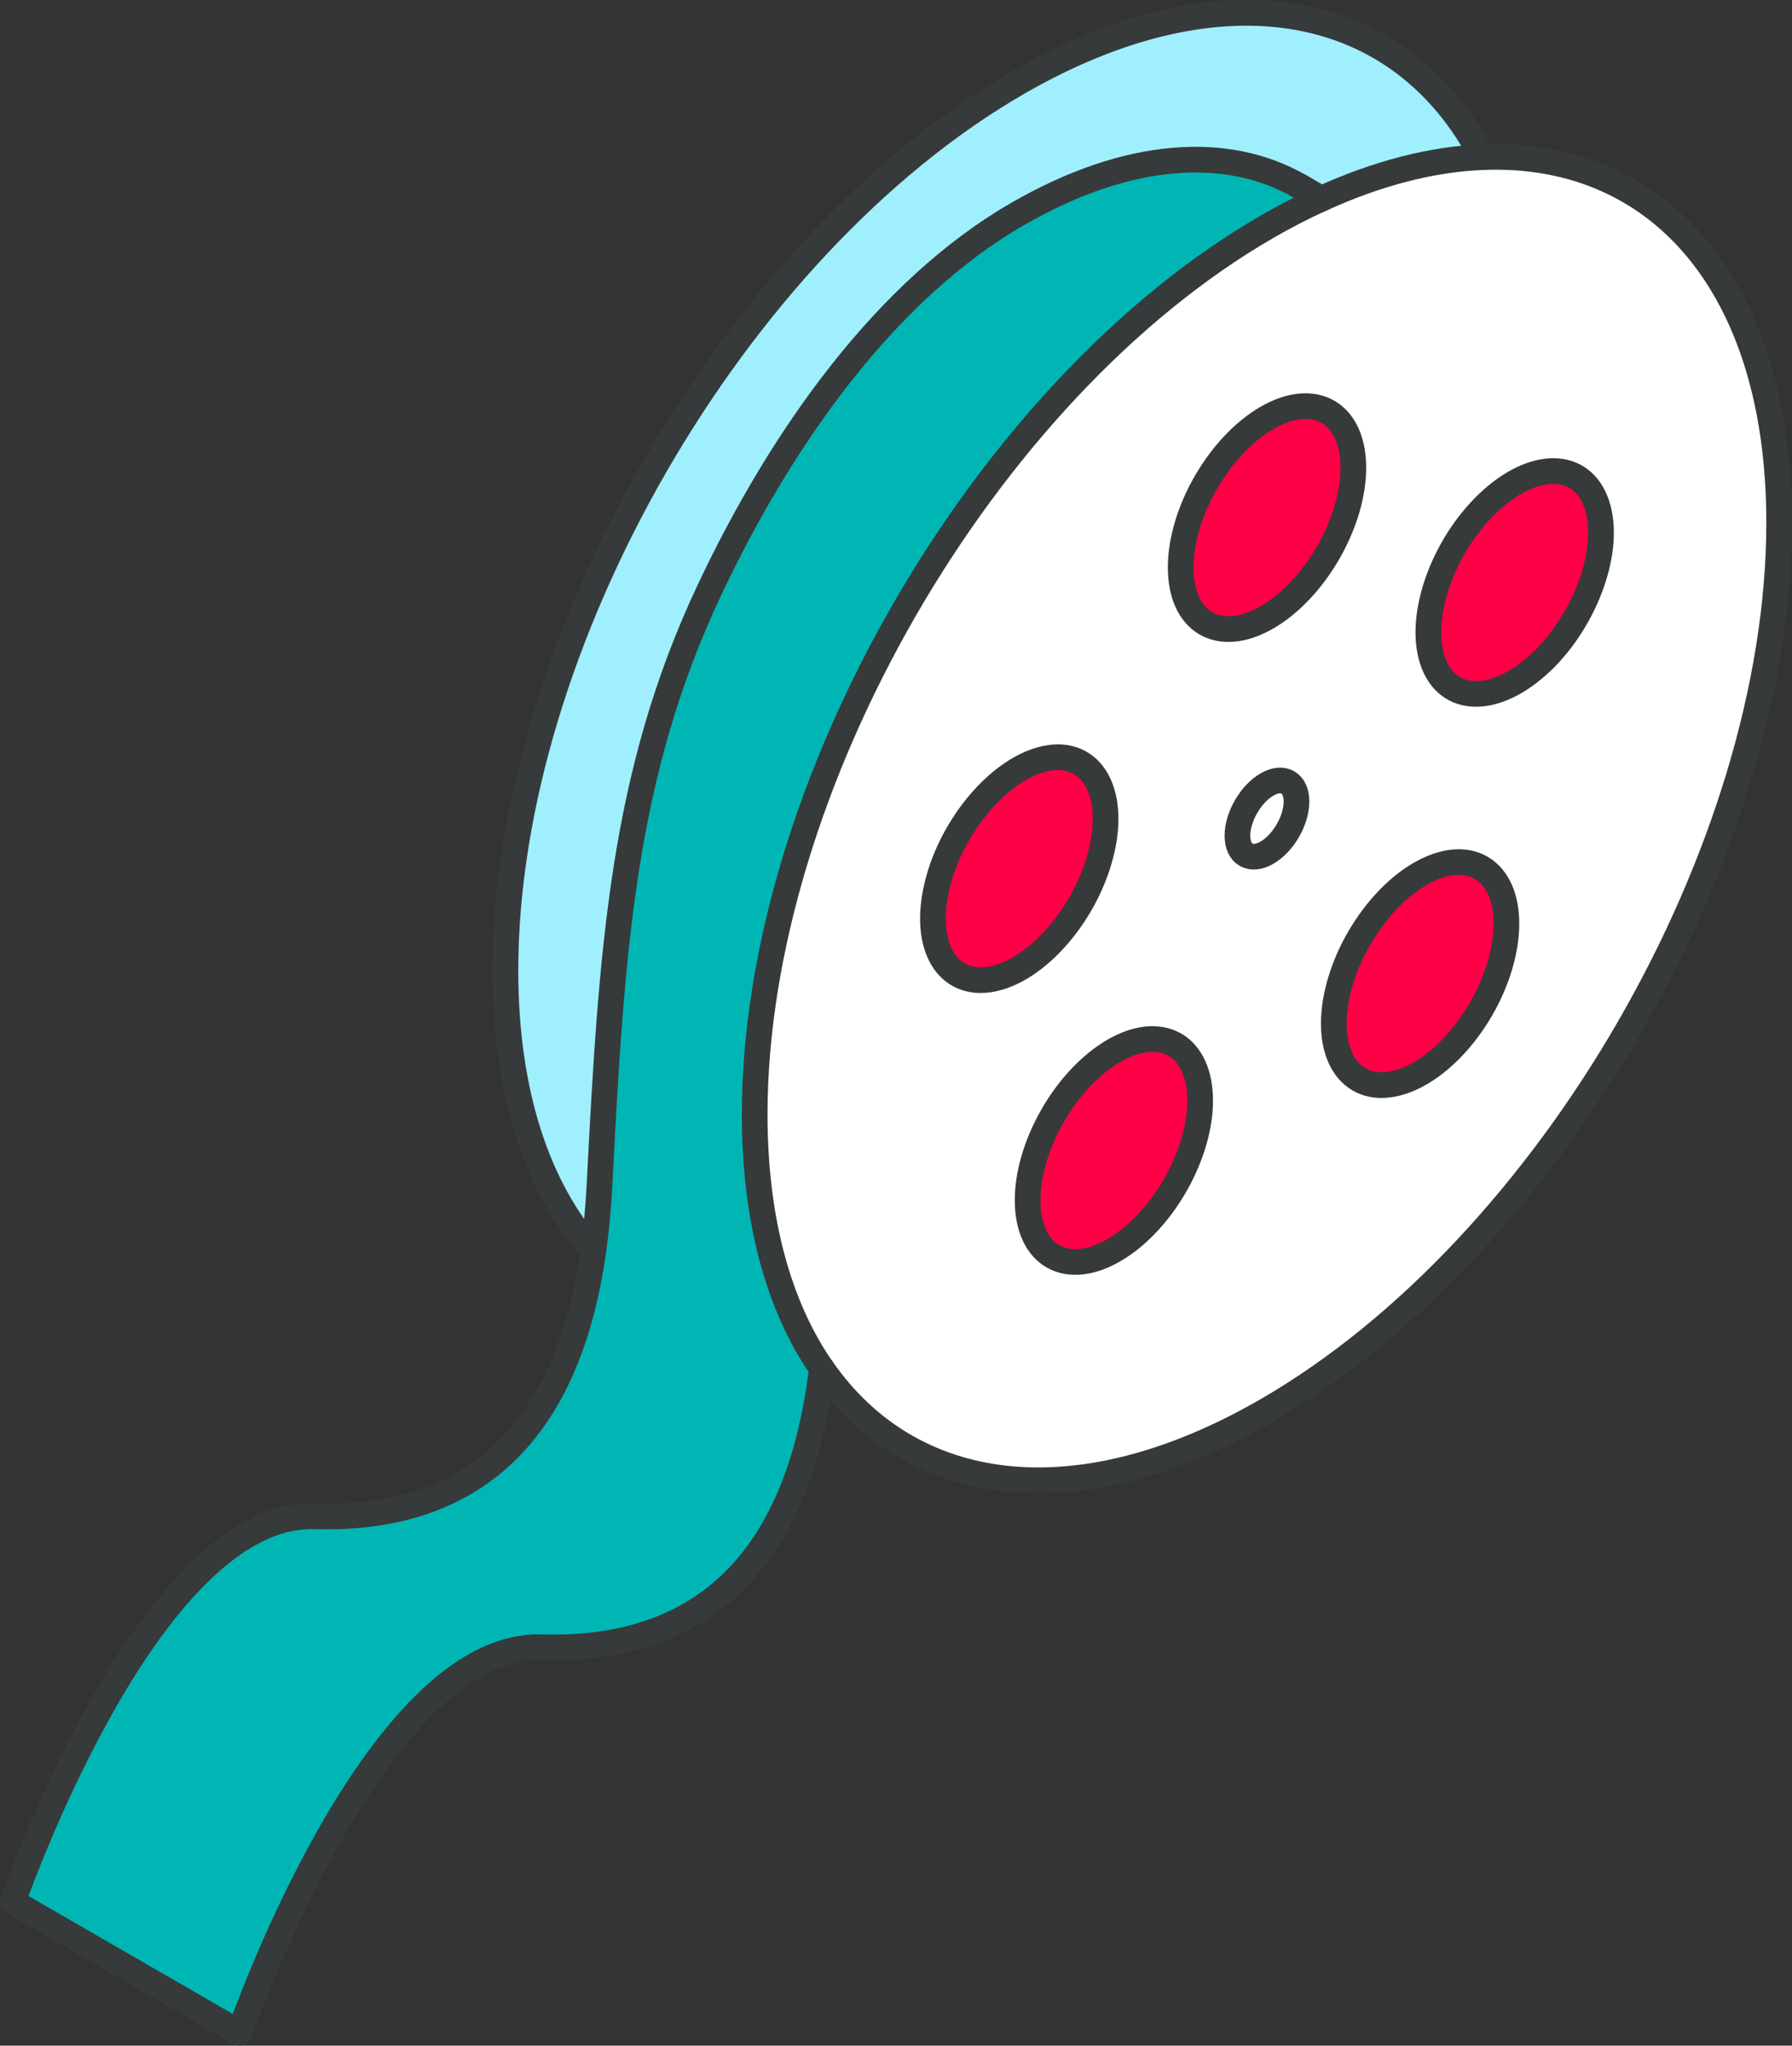 <?xml version="1.0" encoding="UTF-8"?>
<svg id="Ebene_1" data-name="Ebene 1" xmlns="http://www.w3.org/2000/svg" viewBox="0 0 209.36 238.88">
  <rect x="0" y="0" width="209.36" height="238.88" fill="#333333" stroke="none"/>
  <defs>
    <style>
      .cls-1 {
        fill: #fff;
      }

      .cls-2 {
        fill: #a0effe;
      }

      .cls-3 {
        fill: #00b6b5;
      }

      .cls-4 {
        fill: none;
        stroke: #373a3a;
        stroke-linecap: round;
        stroke-linejoin: round;
        stroke-width: 3px;
      }

      .cls-5 {
        fill: #ff0046;
      }
    </style>
  </defs>
  <g>
    <path class="cls-1" d="M173.19,18.35c20.47-.83,34.67,14.92,34.67,42.69,0,38.16-26.79,84.57-59.84,103.65-22.27,12.86-41.69,10.02-52-4.87-4.99-7.21-7.84-17.24-7.84-29.68,0-38.16,26.79-84.56,59.84-103.65,2.08-1.2,4.13-2.26,6.16-3.19.07-.04.14-.07.21-.09,6.65-3.04,12.98-4.62,18.81-4.86ZM180.08,77.3c5.29-5.05,8.19-13.29,6.47-18.41-1.72-5.12-7.4-5.18-12.7-.15-5.3,5.05-8.2,13.29-6.48,18.41,1.72,5.12,7.41,5.18,12.71.14ZM171.84,119.69c4.5-6.38,5.5-14.24,2.23-17.55-3.27-3.31-9.57-.83-14.08,5.56-4.51,6.38-5.51,14.24-2.23,17.55,3.27,3.31,9.57.83,14.08-5.56ZM148.02,72.1c5.57-3.22,10.09-11.03,10.09-17.46s-4.52-9.04-10.09-5.83c-5.57,3.22-10.08,11.03-10.08,17.46s4.51,9.04,10.08,5.83ZM148.02,99.57c1.9-1.09,3.45-3.77,3.45-5.97s-1.54-3.09-3.45-1.99c-1.9,1.1-3.45,3.77-3.45,5.97s1.54,3.09,3.45,1.99ZM138.3,136.48c3.27-7.09,2.27-13.79-2.23-14.97-4.5-1.18-10.81,3.62-14.08,10.71-3.27,7.1-2.27,13.79,2.23,14.98,4.5,1.18,10.81-3.62,14.08-10.71ZM128.67,99.5c1.72-7.1-1.18-12-6.48-10.93-5.29,1.07-10.98,7.7-12.7,14.8-1.72,7.11,1.18,12,6.48,10.93,5.29-1.07,10.98-7.7,12.7-14.81Z"/>
    <path class="cls-5" d="M186.55,58.89c1.72,5.12-1.18,13.36-6.47,18.41-5.3,5.05-10.99,4.98-12.71-.14-1.72-5.12,1.18-13.37,6.48-18.41,5.3-5.04,10.98-4.98,12.7.15Z"/>
    <path class="cls-5" d="M174.07,102.14c3.27,3.31,2.28,11.17-2.23,17.55-4.51,6.38-10.81,8.87-14.08,5.56-3.27-3.31-2.28-11.17,2.23-17.55,4.5-6.38,10.8-8.87,14.08-5.56Z"/>
    <path class="cls-5" d="M158.11,54.63c0,6.43-4.52,14.25-10.09,17.46-5.57,3.21-10.08.6-10.08-5.83s4.51-14.25,10.08-17.46c5.57-3.21,10.09-.6,10.09,5.83Z"/>
    <path class="cls-2" d="M173.19,18.35c-5.83.24-12.16,1.83-18.81,4.86l-2.56-1.48c-8.43-4.86-20.07-4.18-32.94,3.26-15.27,8.81-27.49,25.89-35.99,43.9-10.21,21.64-11.42,42.01-12.85,69.64-.14,2.68-.38,5.19-.72,7.57-6.48-7.3-10.27-18.44-10.27-32.79,0-38.16,26.79-84.57,59.83-103.65,24.06-13.89,44.8-9.47,54.31,8.68Z"/>
    <path class="cls-1" d="M151.82,21.74l2.56,1.48c-.07.02-.14.05-.21.09-.75-.57-1.54-1.1-2.36-1.57Z"/>
    <path class="cls-3" d="M151.81,21.73c.82.47,1.61,1,2.36,1.58-2.03.93-4.08,1.99-6.16,3.19-33.05,19.09-59.84,65.48-59.84,103.65,0,12.44,2.84,22.48,7.84,29.68-2.83,23.3-14.73,33.07-32.76,32.54-19.5-.57-35.27,45.01-35.27,45.01l-26.49-15.29s15.77-45.59,35.27-45.01c17.61.52,29.37-8.79,32.54-30.96.34-2.38.58-4.89.72-7.57,1.43-27.63,2.65-48,12.85-69.64,8.5-18.01,20.72-35.09,35.99-43.9,12.87-7.43,24.49-8.11,32.93-3.27Z"/>
    <path class="cls-1" d="M151.47,93.6c0,2.2-1.54,4.88-3.45,5.97-1.9,1.1-3.45.21-3.45-1.99s1.54-4.87,3.45-5.97c1.9-1.1,3.45-.21,3.45,1.99Z"/>
    <path class="cls-5" d="M136.06,121.51c4.5,1.18,5.51,7.88,2.23,14.97-3.27,7.1-9.58,11.89-14.08,10.71-4.5-1.19-5.51-7.88-2.23-14.98,3.27-7.09,9.58-11.88,14.08-10.71Z"/>
    <path class="cls-5" d="M122.19,88.58c5.3-1.07,8.2,3.82,6.48,10.93-1.72,7.11-7.41,13.74-12.7,14.81-5.3,1.07-8.2-3.82-6.48-10.93,1.72-7.1,7.41-13.73,12.7-14.8Z"/>
  </g>
  <g>
    <path class="cls-4" d="M173.19,18.35C163.68.2,142.95-4.21,118.88,9.67c-33.05,19.08-59.83,65.48-59.83,103.65,0,14.34,3.78,25.49,10.27,32.79"/>
    <path class="cls-4" d="M96.02,159.82c10.31,14.89,29.74,17.73,52,4.87,33.05-19.08,59.84-65.48,59.84-103.65,0-27.77-14.2-43.54-34.67-42.69-5.83.24-12.16,1.83-18.81,4.86-.07.02-.14.05-.21.09-2.03.93-4.08,1.99-6.16,3.19-33.05,19.09-59.84,65.48-59.84,103.65,0,12.44,2.85,22.47,7.84,29.68Z"/>
    <path class="cls-4" d="M151.47,93.6c0-2.19-1.54-3.09-3.45-1.99-1.9,1.1-3.45,3.77-3.45,5.97s1.54,3.09,3.45,1.99c1.9-1.09,3.45-3.77,3.45-5.97Z"/>
    <path class="cls-4" d="M158.11,54.63c0-6.43-4.52-9.04-10.09-5.83-5.57,3.22-10.08,11.03-10.08,17.46s4.51,9.04,10.08,5.83c5.57-3.22,10.09-11.03,10.09-17.46Z"/>
    <path class="cls-4" d="M122.19,88.58c-5.29,1.07-10.98,7.7-12.7,14.8-1.72,7.11,1.18,12,6.48,10.93,5.29-1.07,10.98-7.7,12.7-14.81,1.72-7.1-1.18-12-6.48-10.93Z"/>
    <path class="cls-4" d="M121.98,132.21c-3.27,7.1-2.27,13.79,2.23,14.98,4.5,1.18,10.81-3.62,14.08-10.71,3.27-7.09,2.27-13.79-2.23-14.97-4.5-1.18-10.81,3.62-14.08,10.71Z"/>
    <path class="cls-4" d="M157.76,125.25c3.27,3.31,9.57.83,14.08-5.56,4.5-6.38,5.5-14.24,2.23-17.55-3.27-3.31-9.57-.83-14.08,5.56-4.51,6.38-5.51,14.24-2.23,17.55Z"/>
    <path class="cls-4" d="M180.08,77.3c5.29-5.05,8.19-13.29,6.47-18.41-1.72-5.12-7.4-5.18-12.7-.15-5.3,5.05-8.2,13.29-6.48,18.41,1.72,5.12,7.41,5.18,12.71.14Z"/>
    <line class="cls-4" x1="151.82" y1="21.74" x2="154.38" y2="23.21"/>
    <path class="cls-4" d="M96.02,159.82c-2.83,23.3-14.73,33.07-32.76,32.54-19.5-.57-35.27,45.01-35.27,45.01l-26.49-15.29s15.77-45.59,35.27-45.01c17.61.52,29.39-8.78,32.54-30.96.34-2.38.58-4.89.72-7.57,1.43-27.63,2.65-48,12.85-69.64,8.5-18.01,20.72-35.09,35.99-43.9,12.87-7.43,24.49-8.11,32.93-3.27.82.47,1.61,1,2.36,1.58"/>
  </g>
</svg>
